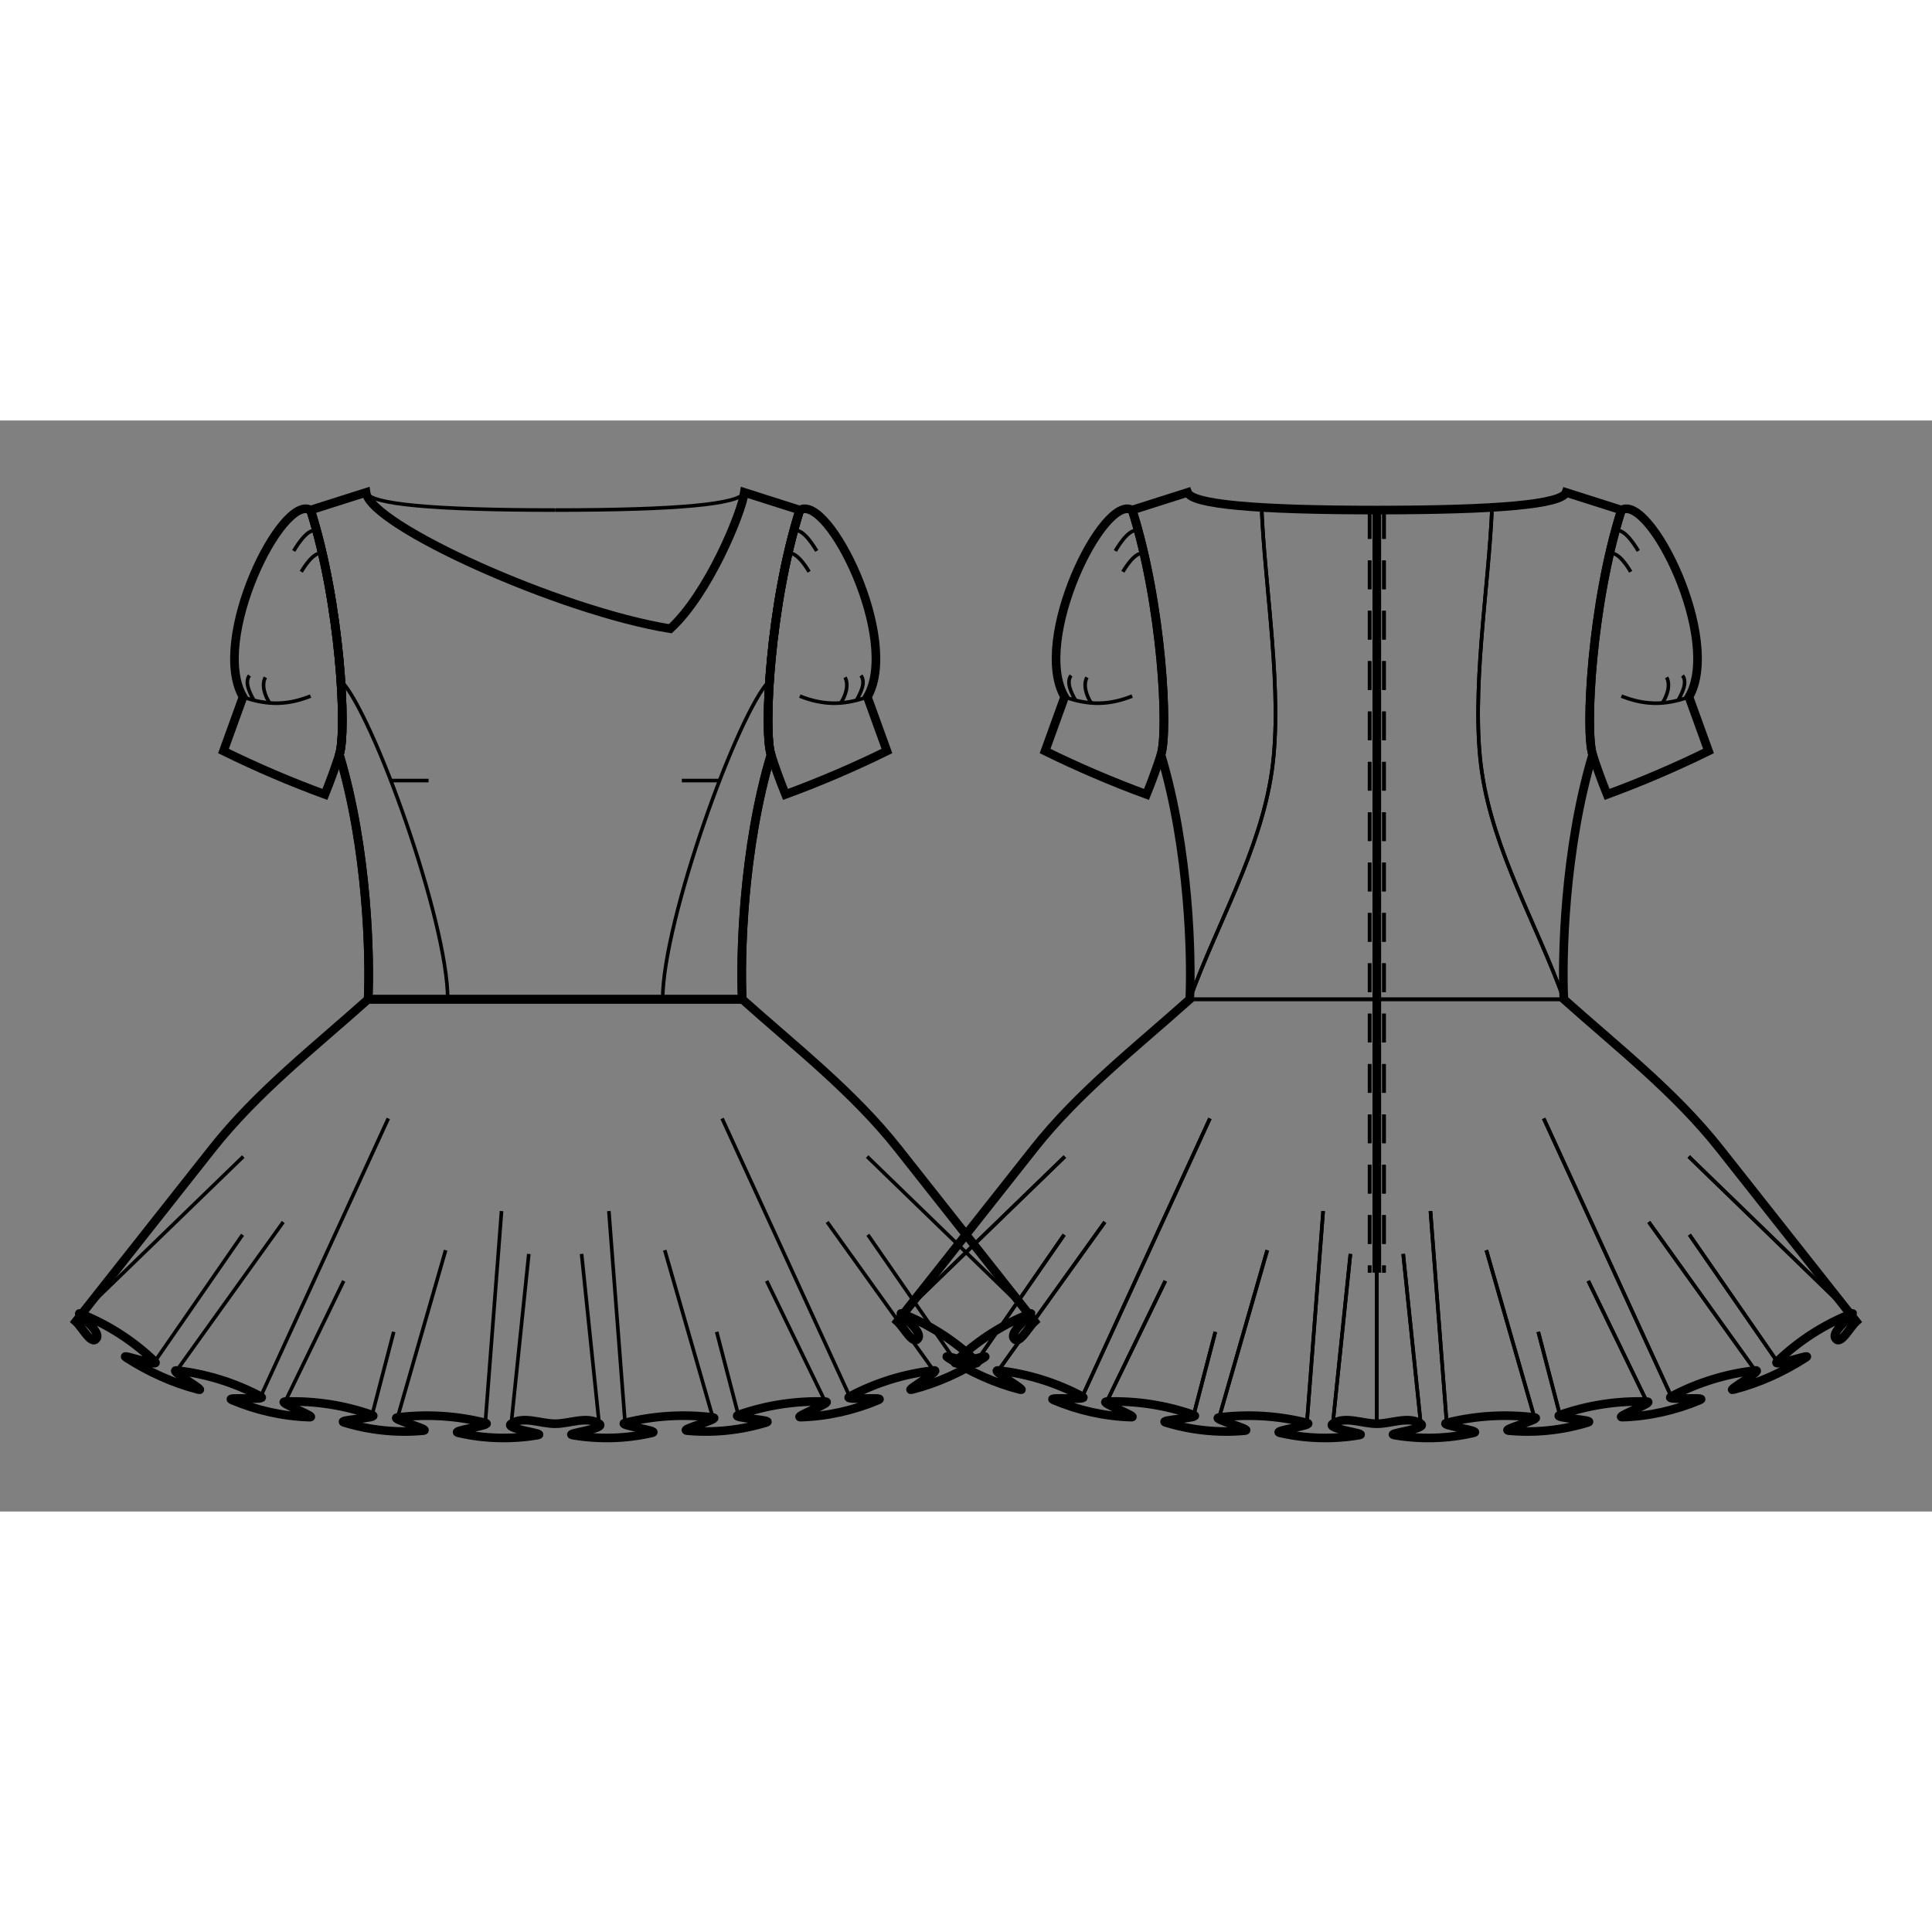 <svg id="mySVG" width="700" height="700" viewBox="-43.171, 14.55, 268.543, 151.65" version="1.1" xmlns="http://www.w3.org/2000/svg" xmlns:xlink="http://www.w3.org/1999/xlink" style="overflow: hidden; position: relative;"><rect x="-43.171" y="14.55" width="268.543" height="151.65" fill="#808080" stroke="none"/><defs><mask id="myMask" x="0" y="0" width="700" height="700" ><rect x="-1000" y="-1000" width="2000" height="2000" fill="white"/><path d="M 8 95 C 8.285 89.301 7.937 74.116 4 61 C 5.07 57.748 4.152 40.049 0 27 L 7.7 24.55 C 8.317 29.144 34.746 41.042 50 43.493 C 55.299 38.637 59.917 27.399 60.3 24.55 L 68 27 C 63.848 40.049 62.93 57.748 64 61 C 60.063 74.116 59.715 89.301 60 95 L 8 95" stroke="black" stroke-width="1.2" fill-opacity="1" fill="black" transform=""/><path d="M 34 153.998 C 31.963 153.998 29.598 152.888 27.889 153.998 C 26.77 154.724 32.883 155.351 31.568 155.577 C 27.943 156.2 24.119 156.096 20.537 155.262 C 19.239 154.96 25.578 154.207 24.286 153.881 C 20.337 152.883 16.13 152.622 12.088 153.127 C 10.763 153.292 16.978 154.834 15.649 154.96 C 11.986 155.305 8.189 154.904 4.672 153.825 C 3.393 153.433 9.807 153.228 8.546 152.782 C 4.705 151.423 0.538 150.783 -3.533 150.924 C -4.869 150.97 1.181 153.124 -0.155 153.083 C -3.829 152.971 -7.537 152.132 -10.922 150.699 C -12.156 150.177 -5.752 150.846 -6.934 150.215 C -10.527 148.297 -14.558 147.047 -18.606 146.597 C -19.939 146.449 -14.287 149.586 -15.586 149.254 C -19.137 148.345 -22.554 146.779 -25.637 144.798 C -26.765 144.074 -20.692 146.284 -21.656 145.353 C -24.584 142.522 -28.134 140.227 -31.919 138.726 C -33.171 138.229 -29.002 141.024 -29.757 142.139 C -30.452 143.165 -31.722 140.623 -32.64 139.79 L -13.66 115.757 C -7.462 107.909 0.543 101.663 8 95 C 8.285 89.301 7.937 74.116 4 61 C 5.07 57.748 4.152 40.049 0 27 C 4.152 40.049 5.07 57.748 4 61 C 7.937 74.116 8.285 89.301 8 95 L 60 95 C 59.715 89.301 60.063 74.116 64 61 C 62.93 57.748 63.848 40.049 68 27 C 63.848 40.049 62.93 57.748 64 61 C 60.063 74.116 59.715 89.301 60 95 C 67.457 101.663 75.462 107.909 81.66 115.757 L 100.64 139.79 C 99.722 140.623 98.452 143.165 97.757 142.139 C 97.002 141.024 101.171 138.229 99.919 138.726 C 96.134 140.227 92.584 142.522 89.656 145.353 C 88.692 146.284 94.765 144.074 93.637 144.798 C 90.554 146.779 87.137 148.345 83.586 149.254 C 82.287 149.586 87.939 146.449 86.606 146.597 C 82.558 147.047 78.527 148.297 74.934 150.215 C 73.752 150.846 80.156 150.177 78.922 150.699 C 75.537 152.132 71.829 152.971 68.155 153.083 C 66.819 153.124 72.869 150.97 71.533 150.924 C 67.462 150.783 63.295 151.423 59.454 152.782 C 58.193 153.228 64.607 153.433 63.328 153.825 C 59.811 154.904 56.014 155.305 52.351 154.96 C 51.022 154.834 57.237 153.292 55.912 153.127 C 51.87 152.622 47.663 152.883 43.714 153.881 C 42.422 154.207 48.761 154.96 47.463 155.262 C 43.881 156.096 40.057 156.2 36.432 155.577 C 35.117 155.351 41.23 154.724 40.111 153.998 C 38.402 152.888 36.037 153.998 34 153.998" stroke="black" stroke-width="1.2" fill-opacity="1" fill="black" transform=""/><path d="M 148.201 27.002 Q 173.608 27.002 174.501 24.55 L 182.201 27 C 178.049 40.049 177.13 57.748 178.201 61 C 174.263 74.116 173.916 89.301 174.201 95 C 181.658 101.663 189.663 107.909 195.861 115.757 L 214.841 139.79 C 213.923 140.623 212.653 143.165 211.958 142.139 C 211.203 141.024 215.372 138.229 214.12 138.726 C 210.335 140.227 206.784 142.522 203.857 145.353 C 202.893 146.284 208.965 144.074 207.838 144.798 C 204.755 146.779 201.337 148.345 197.787 149.254 C 196.488 149.586 202.14 146.449 200.807 146.597 C 196.758 147.047 192.728 148.297 189.134 150.215 C 187.953 150.846 194.356 150.177 193.123 150.699 C 189.737 152.132 186.03 152.971 182.356 153.083 C 181.02 153.124 187.07 150.97 185.734 150.924 C 181.663 150.783 177.495 151.423 173.654 152.782 C 172.393 153.228 178.808 153.433 177.529 153.825 C 174.012 154.904 170.214 155.305 166.552 154.96 C 165.223 154.834 171.437 153.292 170.113 153.127 C 166.07 152.622 161.864 152.883 157.914 153.881 C 156.623 154.207 162.961 154.96 161.664 155.262 C 158.081 156.096 154.258 156.2 150.633 155.577 C 149.318 155.351 155.431 154.724 154.312 153.998 C 152.603 152.888 150.238 153.998 148.201 153.998 C 146.164 153.998 143.798 152.888 142.09 153.998 C 140.97 154.724 147.084 155.351 145.768 155.577 C 142.143 156.2 138.32 156.096 134.737 155.262 C 133.44 154.96 139.778 154.207 138.487 153.881 C 134.537 152.883 130.331 152.622 126.288 153.127 C 124.964 153.292 131.179 154.834 129.849 154.96 C 126.187 155.305 122.389 154.904 118.872 153.825 C 117.593 153.433 124.008 153.228 122.747 152.782 C 118.906 151.423 114.739 150.783 110.667 150.924 C 109.332 150.97 115.382 153.124 114.046 153.083 C 110.371 152.971 106.664 152.132 103.279 150.699 C 102.045 150.177 108.449 150.846 107.267 150.215 C 103.673 148.297 99.643 147.047 95.594 146.597 C 94.262 146.449 99.914 149.586 98.615 149.254 C 95.064 148.345 91.646 146.779 88.563 144.798 C 87.436 144.074 93.508 146.284 92.545 145.353 C 89.617 142.522 86.067 140.227 82.281 138.726 C 81.03 138.229 85.199 141.024 84.443 142.139 C 83.748 143.165 82.478 140.623 81.56 139.79 L 100.541 115.757 C 106.738 107.909 114.744 101.663 122.201 95 C 122.485 89.301 122.138 74.116 118.201 61 C 119.271 57.748 118.353 40.049 114.201 27 L 121.901 24.55 Q 122.793 27.002 148.201 27.002" stroke="black" stroke-width="1.2" fill-opacity="1" fill="black" transform=""/><path d="M 148.201 27.002 L 148.201 133 L 148.201 27.002" stroke="black" stroke-width="1.2" fill-opacity="1" fill="black" transform=""/><path d="M 4 61 C 3.394 62.865 2.722 64.709 1.988 66.527 C -2.809 64.764 -7.521 62.747 -12.108 60.492 L -9.39 52.974 C -14.01 45.01 -3.991 24.707 0 27 C 4.152 40.049 5.07 57.748 4 61" stroke="black" stroke-width="1.2" fill-opacity="1" fill="black" transform=""/><path d="M 118.201 61 C 117.595 62.865 116.923 64.709 116.188 66.527 C 111.391 64.764 106.68 62.747 102.093 60.492 L 104.81 52.974 C 100.19 45.01 110.209 24.707 114.201 27 C 118.353 40.049 119.271 57.748 118.201 61" stroke="black" stroke-width="1.2" fill-opacity="1" fill="black" transform=""/><path d="M 64 61 C 62.93 57.748 63.848 40.049 68 27 C 71.991 24.707 82.01 45.01 77.391 52.974 L 80.108 60.492 C 75.521 62.747 70.809 64.764 66.012 66.527 C 65.278 64.709 64.606 62.865 64 61" stroke="black" stroke-width="1.2" fill-opacity="1" fill="black" transform=""/><path d="M 178.201 61 C 177.13 57.748 178.049 40.049 182.201 27 C 186.192 24.707 196.211 45.01 191.591 52.974 L 194.308 60.492 C 189.722 62.747 185.01 64.764 180.213 66.527 C 179.478 64.709 178.806 62.865 178.201 61" stroke="black" stroke-width="1.2" fill-opacity="1" fill="black" transform=""/></mask></defs><rect x="-1000" y="-1000" width="2000" height="2000" fill="white" mask="url(#myMask)"></rect><path d="M 8 95 C 8.285 89.301 7.937 74.116 4 61 C 5.07 57.748 4.152 40.049 0 27 L 7.7 24.55 C 8.317 29.144 34.746 41.042 50 43.493 C 55.299 38.637 59.917 27.399 60.3 24.55 L 68 27 C 63.848 40.049 62.93 57.748 64 61 C 60.063 74.116 59.715 89.301 60 95 L 8 95" stroke="black" stroke-width="1.2" fill-opacity="0" fill="white" transform=""/><path d="M 34 153.998 C 31.963 153.998 29.598 152.888 27.889 153.998 C 26.77 154.724 32.883 155.351 31.568 155.577 C 27.943 156.2 24.119 156.096 20.537 155.262 C 19.239 154.96 25.578 154.207 24.286 153.881 C 20.337 152.883 16.13 152.622 12.088 153.127 C 10.763 153.292 16.978 154.834 15.649 154.96 C 11.986 155.305 8.189 154.904 4.672 153.825 C 3.393 153.433 9.807 153.228 8.546 152.782 C 4.705 151.423 0.538 150.783 -3.533 150.924 C -4.869 150.97 1.181 153.124 -0.155 153.083 C -3.829 152.971 -7.537 152.132 -10.922 150.699 C -12.156 150.177 -5.752 150.846 -6.934 150.215 C -10.527 148.297 -14.558 147.047 -18.606 146.597 C -19.939 146.449 -14.287 149.586 -15.586 149.254 C -19.137 148.345 -22.554 146.779 -25.637 144.798 C -26.765 144.074 -20.692 146.284 -21.656 145.353 C -24.584 142.522 -28.134 140.227 -31.919 138.726 C -33.171 138.229 -29.002 141.024 -29.757 142.139 C -30.452 143.165 -31.722 140.623 -32.64 139.79 L -13.66 115.757 C -7.462 107.909 0.543 101.663 8 95 C 8.285 89.301 7.937 74.116 4 61 C 5.07 57.748 4.152 40.049 0 27 C 4.152 40.049 5.07 57.748 4 61 C 7.937 74.116 8.285 89.301 8 95 L 60 95 C 59.715 89.301 60.063 74.116 64 61 C 62.93 57.748 63.848 40.049 68 27 C 63.848 40.049 62.93 57.748 64 61 C 60.063 74.116 59.715 89.301 60 95 C 67.457 101.663 75.462 107.909 81.66 115.757 L 100.64 139.79 C 99.722 140.623 98.452 143.165 97.757 142.139 C 97.002 141.024 101.171 138.229 99.919 138.726 C 96.134 140.227 92.584 142.522 89.656 145.353 C 88.692 146.284 94.765 144.074 93.637 144.798 C 90.554 146.779 87.137 148.345 83.586 149.254 C 82.287 149.586 87.939 146.449 86.606 146.597 C 82.558 147.047 78.527 148.297 74.934 150.215 C 73.752 150.846 80.156 150.177 78.922 150.699 C 75.537 152.132 71.829 152.971 68.155 153.083 C 66.819 153.124 72.869 150.97 71.533 150.924 C 67.462 150.783 63.295 151.423 59.454 152.782 C 58.193 153.228 64.607 153.433 63.328 153.825 C 59.811 154.904 56.014 155.305 52.351 154.96 C 51.022 154.834 57.237 153.292 55.912 153.127 C 51.87 152.622 47.663 152.883 43.714 153.881 C 42.422 154.207 48.761 154.96 47.463 155.262 C 43.881 156.096 40.057 156.2 36.432 155.577 C 35.117 155.351 41.23 154.724 40.111 153.998 C 38.402 152.888 36.037 153.998 34 153.998" stroke="black" stroke-width="1.2" fill-opacity="0" fill="white" transform=""/><path d="M 8 95 L 34 95" stroke="#000" stroke-width="0.5" fill-opacity="0" fill="white" transform=""/><path d="M 8 95 L 34 95" stroke="#000" stroke-width="0.5" fill-opacity="0" fill="white" transform=""/><path d="M 27.889 153.998 L 30.332 130.398" stroke="#000" stroke-width="0.5" fill-opacity="0" fill="white" transform=""/><path d="M 24.286 153.881 L 26.541 124.44" stroke="#000" stroke-width="0.5" fill-opacity="0" fill="white" transform=""/><path d="M 12.088 153.127 L 18.772 129.876" stroke="#000" stroke-width="0.5" fill-opacity="0" fill="white" transform=""/><path d="M 8.546 152.782 L 11.556 141.225" stroke="#000" stroke-width="0.5" fill-opacity="0" fill="white" transform=""/><path d="M -3.533 150.924 L 4.606 134.146" stroke="#000" stroke-width="0.5" fill-opacity="0" fill="white" transform=""/><path d="M -6.934 150.215 L 10.802 111.566" stroke="#000" stroke-width="0.5" fill-opacity="0" fill="white" transform=""/><path d="M -18.606 146.597 L -3.803 125.959" stroke="#000" stroke-width="0.5" fill-opacity="0" fill="white" transform=""/><path d="M -21.656 145.353 L -9.457 127.729" stroke="#000" stroke-width="0.5" fill-opacity="0" fill="white" transform=""/><path d="M -31.919 138.726 L -9.359 116.863" stroke="#000" stroke-width="0.5" fill-opacity="0" fill="white" transform=""/><path d="M 4.205 50.693 C 8.594 55.116 19.062 84.096 19.062 95" stroke="#000" stroke-width="0.5" fill-opacity="0" fill="white" transform=""/><path d="M 11.154 64.6 L 16.4 64.6" stroke="#000" stroke-width="0.5" fill-opacity="0" fill="white" transform=""/><path d="M 60.3 24.55 Q 59.407 27.002 34 27.002" stroke="#000" stroke-width="0.5" fill-opacity="0" fill="white" transform=""/><path d="M 7.7 24.55 Q 8.593 27.002 34 27.002" stroke="#000" stroke-width="0.5" fill-opacity="0" fill="white" transform=""/><path d="M 60 95 L 34 95" stroke="#000" stroke-width="0.5" fill-opacity="0" fill="white" transform=""/><path d="M 60 95 L 34 95" stroke="#000" stroke-width="0.5" fill-opacity="0" fill="white" transform=""/><path d="M 40.111 153.998 L 37.668 130.398" stroke="#000" stroke-width="0.5" fill-opacity="0" fill="white" transform=""/><path d="M 43.714 153.881 L 41.459 124.44" stroke="#000" stroke-width="0.5" fill-opacity="0" fill="white" transform=""/><path d="M 55.912 153.127 L 49.228 129.876" stroke="#000" stroke-width="0.5" fill-opacity="0" fill="white" transform=""/><path d="M 59.454 152.782 L 56.444 141.225" stroke="#000" stroke-width="0.5" fill-opacity="0" fill="white" transform=""/><path d="M 71.533 150.924 L 63.394 134.146" stroke="#000" stroke-width="0.5" fill-opacity="0" fill="white" transform=""/><path d="M 74.934 150.215 L 57.198 111.566" stroke="#000" stroke-width="0.5" fill-opacity="0" fill="white" transform=""/><path d="M 86.606 146.597 L 71.803 125.959" stroke="#000" stroke-width="0.5" fill-opacity="0" fill="white" transform=""/><path d="M 89.656 145.353 L 77.457 127.729" stroke="#000" stroke-width="0.5" fill-opacity="0" fill="white" transform=""/><path d="M 99.919 138.726 L 77.359 116.863" stroke="#000" stroke-width="0.5" fill-opacity="0" fill="white" transform=""/><path d="M 63.795 50.693 C 59.406 55.116 48.938 84.096 48.938 95" stroke="#000" stroke-width="0.5" fill-opacity="0" fill="white" transform=""/><path d="M 56.846 64.6 L 51.6 64.6" stroke="#000" stroke-width="0.5" fill-opacity="0" fill="white" transform=""/><path d="M 148.201 27.002 Q 173.608 27.002 174.501 24.55 L 182.201 27 C 178.049 40.049 177.13 57.748 178.201 61 C 174.263 74.116 173.916 89.301 174.201 95 C 181.658 101.663 189.663 107.909 195.861 115.757 L 214.841 139.79 C 213.923 140.623 212.653 143.165 211.958 142.139 C 211.203 141.024 215.372 138.229 214.12 138.726 C 210.335 140.227 206.784 142.522 203.857 145.353 C 202.893 146.284 208.965 144.074 207.838 144.798 C 204.755 146.779 201.337 148.345 197.787 149.254 C 196.488 149.586 202.14 146.449 200.807 146.597 C 196.758 147.047 192.728 148.297 189.134 150.215 C 187.953 150.846 194.356 150.177 193.123 150.699 C 189.737 152.132 186.03 152.971 182.356 153.083 C 181.02 153.124 187.07 150.97 185.734 150.924 C 181.663 150.783 177.495 151.423 173.654 152.782 C 172.393 153.228 178.808 153.433 177.529 153.825 C 174.012 154.904 170.214 155.305 166.552 154.96 C 165.223 154.834 171.437 153.292 170.113 153.127 C 166.07 152.622 161.864 152.883 157.914 153.881 C 156.623 154.207 162.961 154.96 161.664 155.262 C 158.081 156.096 154.258 156.2 150.633 155.577 C 149.318 155.351 155.431 154.724 154.312 153.998 C 152.603 152.888 150.238 153.998 148.201 153.998 C 146.164 153.998 143.798 152.888 142.09 153.998 C 140.97 154.724 147.084 155.351 145.768 155.577 C 142.143 156.2 138.32 156.096 134.737 155.262 C 133.44 154.96 139.778 154.207 138.487 153.881 C 134.537 152.883 130.331 152.622 126.288 153.127 C 124.964 153.292 131.179 154.834 129.849 154.96 C 126.187 155.305 122.389 154.904 118.872 153.825 C 117.593 153.433 124.008 153.228 122.747 152.782 C 118.906 151.423 114.739 150.783 110.667 150.924 C 109.332 150.97 115.382 153.124 114.046 153.083 C 110.371 152.971 106.664 152.132 103.279 150.699 C 102.045 150.177 108.449 150.846 107.267 150.215 C 103.673 148.297 99.643 147.047 95.594 146.597 C 94.262 146.449 99.914 149.586 98.615 149.254 C 95.064 148.345 91.646 146.779 88.563 144.798 C 87.436 144.074 93.508 146.284 92.545 145.353 C 89.617 142.522 86.067 140.227 82.281 138.726 C 81.03 138.229 85.199 141.024 84.443 142.139 C 83.748 143.165 82.478 140.623 81.56 139.79 L 100.541 115.757 C 106.738 107.909 114.744 101.663 122.201 95 C 122.485 89.301 122.138 74.116 118.201 61 C 119.271 57.748 118.353 40.049 114.201 27 L 121.901 24.55 Q 122.793 27.002 148.201 27.002" stroke="black" stroke-width="1.2" fill-opacity="0" fill="white" transform=""/><path d="M 142.09 153.998 L 144.533 130.398" stroke="#000" stroke-width="0.5" fill-opacity="0" fill="white" transform=""/><path d="M 138.487 153.881 L 140.742 124.44" stroke="#000" stroke-width="0.5" fill-opacity="0" fill="white" transform=""/><path d="M 126.288 153.127 L 132.973 129.876" stroke="#000" stroke-width="0.5" fill-opacity="0" fill="white" transform=""/><path d="M 122.747 152.782 L 125.757 141.225" stroke="#000" stroke-width="0.5" fill-opacity="0" fill="white" transform=""/><path d="M 110.667 150.924 L 118.807 134.146" stroke="#000" stroke-width="0.5" fill-opacity="0" fill="white" transform=""/><path d="M 107.267 150.215 L 125.003 111.566" stroke="#000" stroke-width="0.5" fill-opacity="0" fill="white" transform=""/><path d="M 95.594 146.597 L 110.397 125.959" stroke="#000" stroke-width="0.5" fill-opacity="0" fill="white" transform=""/><path d="M 92.545 145.353 L 104.744 127.729" stroke="#000" stroke-width="0.5" fill-opacity="0" fill="white" transform=""/><path d="M 82.281 138.726 L 104.841 116.863" stroke="#000" stroke-width="0.5" fill-opacity="0" fill="white" transform=""/><path d="M 122.201 95 L 148.201 95" stroke="#000" stroke-width="0.5" fill-opacity="0" fill="white" transform=""/><path d="M 132.185 26.634 C 132.61 37.653 135.198 52.452 133.604 63.363" stroke="#000" stroke-width="0.5" fill-opacity="0" fill="white" transform=""/><path d="M 133.604 63.363 C 131.984 74.455 126.001 84.454 122.201 95" stroke="#000" stroke-width="0.5" fill-opacity="0" fill="white" transform=""/><path d="M 148.201 27.002 L 148.201 153.998" stroke="#000" stroke-width="0.5" fill-opacity="0" fill="white" transform=""/><path d="M 149.201 27.002 L 149.201 28.002 L 149.201 29.002 L 149.201 30.002 L 149.201 31.002 L 149.201 32.002 L 149.201 33.002 L 149.201 34.002 L 149.201 35.002 L 149.201 36.002 L 149.201 37.002 L 149.201 38.002 L 149.201 39.002 L 149.201 40.002 L 149.201 41.002 L 149.201 42.002 L 149.201 43.002 L 149.201 44.002 L 149.201 45.002 L 149.201 46.002 L 149.201 47.002 L 149.201 48.002 L 149.201 49.002 L 149.201 50.002 L 149.201 51.002 L 149.201 52.002 L 149.201 53.002 L 149.201 54.002 L 149.201 55.002 L 149.201 56.002 L 149.201 57.002 L 149.201 58.002 L 149.201 59.002 L 149.201 60.002 L 149.201 61.002 L 149.201 62.002 L 149.201 63.002 L 149.201 64.002 L 149.201 65.002 L 149.201 66.002 L 149.201 67.002 L 149.201 68.002 L 149.201 69.002 L 149.201 70.002 L 149.201 71.002 L 149.201 72.002 L 149.201 73.002 L 149.201 74.002 L 149.201 75.002 L 149.201 76.002 L 149.201 77.002 L 149.201 78.002 L 149.201 79.002 L 149.201 80.002 L 149.201 81.002 L 149.201 82.002 L 149.201 83.002 L 149.201 84.002 L 149.201 85.002 L 149.201 86.002 L 149.201 87.002 L 149.201 88.002 L 149.201 89.002 L 149.201 90.002 L 149.201 91.002 L 149.201 92.002 L 149.201 93.002 L 149.201 94.002 L 149.201 95.002 L 149.201 96.002 L 149.201 97.002 L 149.201 98.002 L 149.201 99.002 L 149.201 100.002 L 149.201 101.002 L 149.201 102.002 L 149.201 103.002 L 149.201 104.002 L 149.201 105.002 L 149.201 106.002 L 149.201 107.002 L 149.201 108.002 L 149.201 109.002 L 149.201 110.002 L 149.201 111.002 L 149.201 112.002 L 149.201 113.002 L 149.201 114.002 L 149.201 115.002 L 149.201 116.002 L 149.201 117.002 L 149.201 118.002 L 149.201 119.002 L 149.201 120.002 L 149.201 121.002 L 149.201 122.002 L 149.201 123.002 L 149.201 124.002 L 149.201 125.002 L 149.201 126.002 L 149.201 127.002 L 149.201 128.002 L 149.201 129.002 L 149.201 130.002 L 149.201 131.002 L 149.201 132.002 L 149.201 133" stroke-dasharray="4, 3" stroke="#000" stroke-width="0.5" fill-opacity="0" fill="white" transform=""/><path d="M 157.914 153.881 L 155.659 124.44" stroke="#000" stroke-width="0.5" fill-opacity="0" fill="white" transform=""/><path d="M 170.113 153.127 L 163.428 129.876" stroke="#000" stroke-width="0.5" fill-opacity="0" fill="white" transform=""/><path d="M 173.654 152.782 L 170.644 141.225" stroke="#000" stroke-width="0.5" fill-opacity="0" fill="white" transform=""/><path d="M 185.734 150.924 L 177.595 134.146" stroke="#000" stroke-width="0.5" fill-opacity="0" fill="white" transform=""/><path d="M 189.134 150.215 L 171.398 111.566" stroke="#000" stroke-width="0.5" fill-opacity="0" fill="white" transform=""/><path d="M 200.807 146.597 L 186.004 125.959" stroke="#000" stroke-width="0.5" fill-opacity="0" fill="white" transform=""/><path d="M 203.857 145.353 L 191.658 127.729" stroke="#000" stroke-width="0.5" fill-opacity="0" fill="white" transform=""/><path d="M 214.12 138.726 L 191.56 116.863" stroke="#000" stroke-width="0.5" fill-opacity="0" fill="white" transform=""/><path d="M 174.201 95 L 148.201 95" stroke="#000" stroke-width="0.5" fill-opacity="0" fill="white" transform=""/><path d="M 164.217 26.634 C 163.791 37.653 161.203 52.452 162.797 63.363" stroke="#000" stroke-width="0.5" fill-opacity="0" fill="white" transform=""/><path d="M 162.797 63.363 C 164.417 74.455 170.4 84.454 174.201 95" stroke="#000" stroke-width="0.5" fill-opacity="0" fill="white" transform=""/><path d="M 148.201 27.002 L 148.201 153.998" stroke="#000" stroke-width="0.5" fill-opacity="0" fill="white" transform=""/><path d="M 147.201 27.002 L 147.201 28.002 L 147.201 29.002 L 147.201 30.002 L 147.201 31.002 L 147.201 32.002 L 147.201 33.002 L 147.201 34.002 L 147.201 35.002 L 147.201 36.002 L 147.201 37.002 L 147.201 38.002 L 147.201 39.002 L 147.201 40.002 L 147.201 41.002 L 147.201 42.002 L 147.201 43.002 L 147.201 44.002 L 147.201 45.002 L 147.201 46.002 L 147.201 47.002 L 147.201 48.002 L 147.201 49.002 L 147.201 50.002 L 147.201 51.002 L 147.201 52.002 L 147.201 53.002 L 147.201 54.002 L 147.201 55.002 L 147.201 56.002 L 147.201 57.002 L 147.201 58.002 L 147.201 59.002 L 147.201 60.002 L 147.201 61.002 L 147.201 62.002 L 147.201 63.002 L 147.201 64.002 L 147.201 65.002 L 147.201 66.002 L 147.201 67.002 L 147.201 68.002 L 147.201 69.002 L 147.201 70.002 L 147.201 71.002 L 147.201 72.002 L 147.201 73.002 L 147.201 74.002 L 147.201 75.002 L 147.201 76.002 L 147.201 77.002 L 147.201 78.002 L 147.201 79.002 L 147.201 80.002 L 147.201 81.002 L 147.201 82.002 L 147.201 83.002 L 147.201 84.002 L 147.201 85.002 L 147.201 86.002 L 147.201 87.002 L 147.201 88.002 L 147.201 89.002 L 147.201 90.002 L 147.201 91.002 L 147.201 92.002 L 147.201 93.002 L 147.201 94.002 L 147.201 95.002 L 147.201 96.002 L 147.201 97.002 L 147.201 98.002 L 147.201 99.002 L 147.201 100.002 L 147.201 101.002 L 147.201 102.002 L 147.201 103.002 L 147.201 104.002 L 147.201 105.002 L 147.201 106.002 L 147.201 107.002 L 147.201 108.002 L 147.201 109.002 L 147.201 110.002 L 147.201 111.002 L 147.201 112.002 L 147.201 113.002 L 147.201 114.002 L 147.201 115.002 L 147.201 116.002 L 147.201 117.002 L 147.201 118.002 L 147.201 119.002 L 147.201 120.002 L 147.201 121.002 L 147.201 122.002 L 147.201 123.002 L 147.201 124.002 L 147.201 125.002 L 147.201 126.002 L 147.201 127.002 L 147.201 128.002 L 147.201 129.002 L 147.201 130.002 L 147.201 131.002 L 147.201 132.002 L 147.201 133" stroke-dasharray="4, 3" stroke="#000" stroke-width="0.5" fill-opacity="0" fill="white" transform=""/><path d="M 154.312 153.998 L 151.869 130.398" stroke="#000" stroke-width="0.5" fill-opacity="0" fill="white" transform=""/><path d="M 148.201 27.002 L 148.201 133 L 148.201 27.002" stroke="black" stroke-width="1.2" fill-opacity="0" fill="white" transform=""/><path d="M 7.7 24.55 C 8.317 29.144 34.746 41.042 50 43.493" stroke="#000" stroke-width="0.5" fill-opacity="0" fill="white" transform=""/><path d="M 50 43.493 C 55.299 38.637 59.917 27.399 60.3 24.55" stroke="#000" stroke-width="0.5" fill-opacity="0" fill="white" transform=""/><path d="M 4 61 C 3.394 62.865 2.722 64.709 1.988 66.527 C -2.809 64.764 -7.521 62.747 -12.108 60.492 L -9.39 52.974 C -14.01 45.01 -3.991 24.707 0 27 C 4.152 40.049 5.07 57.748 4 61" stroke="black" stroke-width="1.2" fill-opacity="0" fill="white" transform=""/><path d="M -5.639 53.892 C -6.342 52.881 -6.87 51.341 -6.288 50.256" stroke="#000" stroke-width="0.5" fill-opacity="0" fill="white" transform=""/><path d="M -7.847 53.502 C -8.433 52.468 -9.224 50.936 -8.496 49.996" stroke="#000" stroke-width="0.5" fill-opacity="0" fill="white" transform=""/><path d="M 0 52.858 C -2.972 54.043 -5.826 54.263 -9.39 52.974" stroke="#000" stroke-width="0.5" fill-opacity="0" fill="white" transform=""/><path d="M -2.347 32.684 C -1.62 31.443 -0.028 29.128 1.074 30.053" stroke="#000" stroke-width="0.5" fill-opacity="0" fill="white" transform=""/><path d="M -1.295 35.579 C -0.63 34.443 0.855 32.365 1.863 33.211" stroke="#000" stroke-width="0.5" fill-opacity="0" fill="white" transform=""/><path d="M 118.201 61 C 117.595 62.865 116.923 64.709 116.188 66.527 C 111.391 64.764 106.68 62.747 102.093 60.492 L 104.81 52.974 C 100.19 45.01 110.209 24.707 114.201 27 C 118.353 40.049 119.271 57.748 118.201 61" stroke="black" stroke-width="1.2" fill-opacity="0" fill="white" transform=""/><path d="M 142.09 153.998 L 144.533 130.398" stroke="#000" stroke-width="0.5" fill-opacity="0" fill="white" transform=""/><path d="M 138.487 153.881 L 140.742 124.44" stroke="#000" stroke-width="0.5" fill-opacity="0" fill="white" transform=""/><path d="M 126.288 153.127 L 132.973 129.876" stroke="#000" stroke-width="0.5" fill-opacity="0" fill="white" transform=""/><path d="M 122.747 152.782 L 125.757 141.225" stroke="#000" stroke-width="0.5" fill-opacity="0" fill="white" transform=""/><path d="M 110.667 150.924 L 118.807 134.146" stroke="#000" stroke-width="0.5" fill-opacity="0" fill="white" transform=""/><path d="M 107.267 150.215 L 125.003 111.566" stroke="#000" stroke-width="0.5" fill-opacity="0" fill="white" transform=""/><path d="M 95.594 146.597 L 110.397 125.959" stroke="#000" stroke-width="0.5" fill-opacity="0" fill="white" transform=""/><path d="M 92.545 145.353 L 104.744 127.729" stroke="#000" stroke-width="0.5" fill-opacity="0" fill="white" transform=""/><path d="M 82.281 138.726 L 104.841 116.863" stroke="#000" stroke-width="0.5" fill-opacity="0" fill="white" transform=""/><path d="M 122.201 95 L 148.201 95" stroke="#000" stroke-width="0.5" fill-opacity="0" fill="white" transform=""/><path d="M 133.604 63.363 C 131.984 74.455 126.001 84.454 122.201 95" stroke="#000" stroke-width="0.5" fill-opacity="0" fill="white" transform=""/><path d="M 148.201 27.002 L 148.201 153.998" stroke="#000" stroke-width="0.5" fill-opacity="0" fill="white" transform=""/><path d="M 149.201 27.002 L 149.201 28.002 L 149.201 29.002 L 149.201 30.002 L 149.201 31.002 L 149.201 32.002 L 149.201 33.002 L 149.201 34.002 L 149.201 35.002 L 149.201 36.002 L 149.201 37.002 L 149.201 38.002 L 149.201 39.002 L 149.201 40.002 L 149.201 41.002 L 149.201 42.002 L 149.201 43.002 L 149.201 44.002 L 149.201 45.002 L 149.201 46.002 L 149.201 47.002 L 149.201 48.002 L 149.201 49.002 L 149.201 50.002 L 149.201 51.002 L 149.201 52.002 L 149.201 53.002 L 149.201 54.002 L 149.201 55.002 L 149.201 56.002 L 149.201 57.002 L 149.201 58.002 L 149.201 59.002 L 149.201 60.002 L 149.201 61.002 L 149.201 62.002 L 149.201 63.002 L 149.201 64.002 L 149.201 65.002 L 149.201 66.002 L 149.201 67.002 L 149.201 68.002 L 149.201 69.002 L 149.201 70.002 L 149.201 71.002 L 149.201 72.002 L 149.201 73.002 L 149.201 74.002 L 149.201 75.002 L 149.201 76.002 L 149.201 77.002 L 149.201 78.002 L 149.201 79.002 L 149.201 80.002 L 149.201 81.002 L 149.201 82.002 L 149.201 83.002 L 149.201 84.002 L 149.201 85.002 L 149.201 86.002 L 149.201 87.002 L 149.201 88.002 L 149.201 89.002 L 149.201 90.002 L 149.201 91.002 L 149.201 92.002 L 149.201 93.002 L 149.201 94.002 L 149.201 95.002 L 149.201 96.002 L 149.201 97.002 L 149.201 98.002 L 149.201 99.002 L 149.201 100.002 L 149.201 101.002 L 149.201 102.002 L 149.201 103.002 L 149.201 104.002 L 149.201 105.002 L 149.201 106.002 L 149.201 107.002 L 149.201 108.002 L 149.201 109.002 L 149.201 110.002 L 149.201 111.002 L 149.201 112.002 L 149.201 113.002 L 149.201 114.002 L 149.201 115.002 L 149.201 116.002 L 149.201 117.002 L 149.201 118.002 L 149.201 119.002 L 149.201 120.002 L 149.201 121.002 L 149.201 122.002 L 149.201 123.002 L 149.201 124.002 L 149.201 125.002 L 149.201 126.002 L 149.201 127.002 L 149.201 128.002 L 149.201 129.002 L 149.201 130.002 L 149.201 131.002 L 149.201 132.002 L 149.201 133" stroke-dasharray="4, 3" stroke="#000" stroke-width="0.5" fill-opacity="0" fill="white" transform=""/><path d="M 108.561 53.892 C 107.858 52.881 107.33 51.341 107.912 50.256" stroke="#000" stroke-width="0.5" fill-opacity="0" fill="white" transform=""/><path d="M 106.354 53.502 C 105.768 52.468 104.977 50.936 105.704 49.996" stroke="#000" stroke-width="0.5" fill-opacity="0" fill="white" transform=""/><path d="M 114.201 52.858 C 111.229 54.043 108.375 54.263 104.81 52.974" stroke="#000" stroke-width="0.5" fill-opacity="0" fill="white" transform=""/><path d="M 111.853 32.684 C 112.58 31.443 114.172 29.128 115.274 30.053" stroke="#000" stroke-width="0.5" fill-opacity="0" fill="white" transform=""/><path d="M 112.906 35.579 C 113.571 34.443 115.056 32.365 116.064 33.211" stroke="#000" stroke-width="0.5" fill-opacity="0" fill="white" transform=""/><path d="M 132.185 26.634 C 132.61 37.653 135.198 52.452 133.604 63.363" stroke="#000" stroke-width="0.5" fill-opacity="0" fill="white" transform=""/><path d="M 64 61 C 62.93 57.748 63.848 40.049 68 27 C 71.991 24.707 82.01 45.01 77.391 52.974 L 80.108 60.492 C 75.521 62.747 70.809 64.764 66.012 66.527 C 65.278 64.709 64.606 62.865 64 61" stroke="black" stroke-width="1.2" fill-opacity="0" fill="white" transform=""/><path d="M 73.639 53.892 C 74.342 52.881 74.87 51.341 74.288 50.256" stroke="#000" stroke-width="0.5" fill-opacity="0" fill="white" transform=""/><path d="M 75.847 53.502 C 76.433 52.468 77.224 50.936 76.496 49.996" stroke="#000" stroke-width="0.5" fill-opacity="0" fill="white" transform=""/><path d="M 68 52.858 C 70.972 54.043 73.826 54.263 77.391 52.974" stroke="#000" stroke-width="0.5" fill-opacity="0" fill="white" transform=""/><path d="M 70.347 32.684 C 69.62 31.443 68.028 29.128 66.926 30.053" stroke="#000" stroke-width="0.5" fill-opacity="0" fill="white" transform=""/><path d="M 69.295 35.579 C 68.63 34.443 67.145 32.365 66.137 33.211" stroke="#000" stroke-width="0.5" fill-opacity="0" fill="white" transform=""/><path d="M 178.201 61 C 177.13 57.748 178.049 40.049 182.201 27 C 186.192 24.707 196.211 45.01 191.591 52.974 L 194.308 60.492 C 189.722 62.747 185.01 64.764 180.213 66.527 C 179.478 64.709 178.806 62.865 178.201 61" stroke="black" stroke-width="1.2" fill-opacity="0" fill="white" transform=""/><path d="M 154.312 153.998 L 151.869 130.398" stroke="#000" stroke-width="0.5" fill-opacity="0" fill="white" transform=""/><path d="M 157.914 153.881 L 155.659 124.44" stroke="#000" stroke-width="0.5" fill-opacity="0" fill="white" transform=""/><path d="M 170.113 153.127 L 163.428 129.876" stroke="#000" stroke-width="0.5" fill-opacity="0" fill="white" transform=""/><path d="M 173.654 152.782 L 170.644 141.225" stroke="#000" stroke-width="0.5" fill-opacity="0" fill="white" transform=""/><path d="M 185.734 150.924 L 177.595 134.146" stroke="#000" stroke-width="0.5" fill-opacity="0" fill="white" transform=""/><path d="M 189.134 150.215 L 171.398 111.566" stroke="#000" stroke-width="0.5" fill-opacity="0" fill="white" transform=""/><path d="M 200.807 146.597 L 186.004 125.959" stroke="#000" stroke-width="0.5" fill-opacity="0" fill="white" transform=""/><path d="M 203.857 145.353 L 191.658 127.729" stroke="#000" stroke-width="0.5" fill-opacity="0" fill="white" transform=""/><path d="M 214.12 138.726 L 191.56 116.863" stroke="#000" stroke-width="0.5" fill-opacity="0" fill="white" transform=""/><path d="M 174.201 95 L 148.201 95" stroke="#000" stroke-width="0.5" fill-opacity="0" fill="white" transform=""/><path d="M 162.797 63.363 C 164.417 74.455 170.4 84.454 174.201 95" stroke="#000" stroke-width="0.5" fill-opacity="0" fill="white" transform=""/><path d="M 148.201 27.002 L 148.201 153.998" stroke="#000" stroke-width="0.5" fill-opacity="0" fill="white" transform=""/><path d="M 147.201 27.002 L 147.201 28.002 L 147.201 29.002 L 147.201 30.002 L 147.201 31.002 L 147.201 32.002 L 147.201 33.002 L 147.201 34.002 L 147.201 35.002 L 147.201 36.002 L 147.201 37.002 L 147.201 38.002 L 147.201 39.002 L 147.201 40.002 L 147.201 41.002 L 147.201 42.002 L 147.201 43.002 L 147.201 44.002 L 147.201 45.002 L 147.201 46.002 L 147.201 47.002 L 147.201 48.002 L 147.201 49.002 L 147.201 50.002 L 147.201 51.002 L 147.201 52.002 L 147.201 53.002 L 147.201 54.002 L 147.201 55.002 L 147.201 56.002 L 147.201 57.002 L 147.201 58.002 L 147.201 59.002 L 147.201 60.002 L 147.201 61.002 L 147.201 62.002 L 147.201 63.002 L 147.201 64.002 L 147.201 65.002 L 147.201 66.002 L 147.201 67.002 L 147.201 68.002 L 147.201 69.002 L 147.201 70.002 L 147.201 71.002 L 147.201 72.002 L 147.201 73.002 L 147.201 74.002 L 147.201 75.002 L 147.201 76.002 L 147.201 77.002 L 147.201 78.002 L 147.201 79.002 L 147.201 80.002 L 147.201 81.002 L 147.201 82.002 L 147.201 83.002 L 147.201 84.002 L 147.201 85.002 L 147.201 86.002 L 147.201 87.002 L 147.201 88.002 L 147.201 89.002 L 147.201 90.002 L 147.201 91.002 L 147.201 92.002 L 147.201 93.002 L 147.201 94.002 L 147.201 95.002 L 147.201 96.002 L 147.201 97.002 L 147.201 98.002 L 147.201 99.002 L 147.201 100.002 L 147.201 101.002 L 147.201 102.002 L 147.201 103.002 L 147.201 104.002 L 147.201 105.002 L 147.201 106.002 L 147.201 107.002 L 147.201 108.002 L 147.201 109.002 L 147.201 110.002 L 147.201 111.002 L 147.201 112.002 L 147.201 113.002 L 147.201 114.002 L 147.201 115.002 L 147.201 116.002 L 147.201 117.002 L 147.201 118.002 L 147.201 119.002 L 147.201 120.002 L 147.201 121.002 L 147.201 122.002 L 147.201 123.002 L 147.201 124.002 L 147.201 125.002 L 147.201 126.002 L 147.201 127.002 L 147.201 128.002 L 147.201 129.002 L 147.201 130.002 L 147.201 131.002 L 147.201 132.002 L 147.201 133" stroke-dasharray="4, 3" stroke="#000" stroke-width="0.5" fill-opacity="0" fill="white" transform=""/><path d="M 187.84 53.892 C 188.543 52.881 189.071 51.341 188.489 50.256" stroke="#000" stroke-width="0.5" fill-opacity="0" fill="white" transform=""/><path d="M 190.048 53.502 C 190.633 52.468 191.424 50.936 190.697 49.996" stroke="#000" stroke-width="0.5" fill-opacity="0" fill="white" transform=""/><path d="M 182.201 52.858 C 185.172 54.043 188.027 54.263 191.591 52.974" stroke="#000" stroke-width="0.5" fill-opacity="0" fill="white" transform=""/><path d="M 184.548 32.684 C 183.821 31.443 182.229 29.128 181.127 30.053" stroke="#000" stroke-width="0.5" fill-opacity="0" fill="white" transform=""/><path d="M 183.495 35.579 C 182.831 34.443 181.345 32.365 180.337 33.211" stroke="#000" stroke-width="0.5" fill-opacity="0" fill="white" transform=""/><path d="M 164.217 26.634 C 163.791 37.653 161.203 52.452 162.797 63.363" stroke="#000" stroke-width="0.5" fill-opacity="0" fill="white" transform=""/></svg>